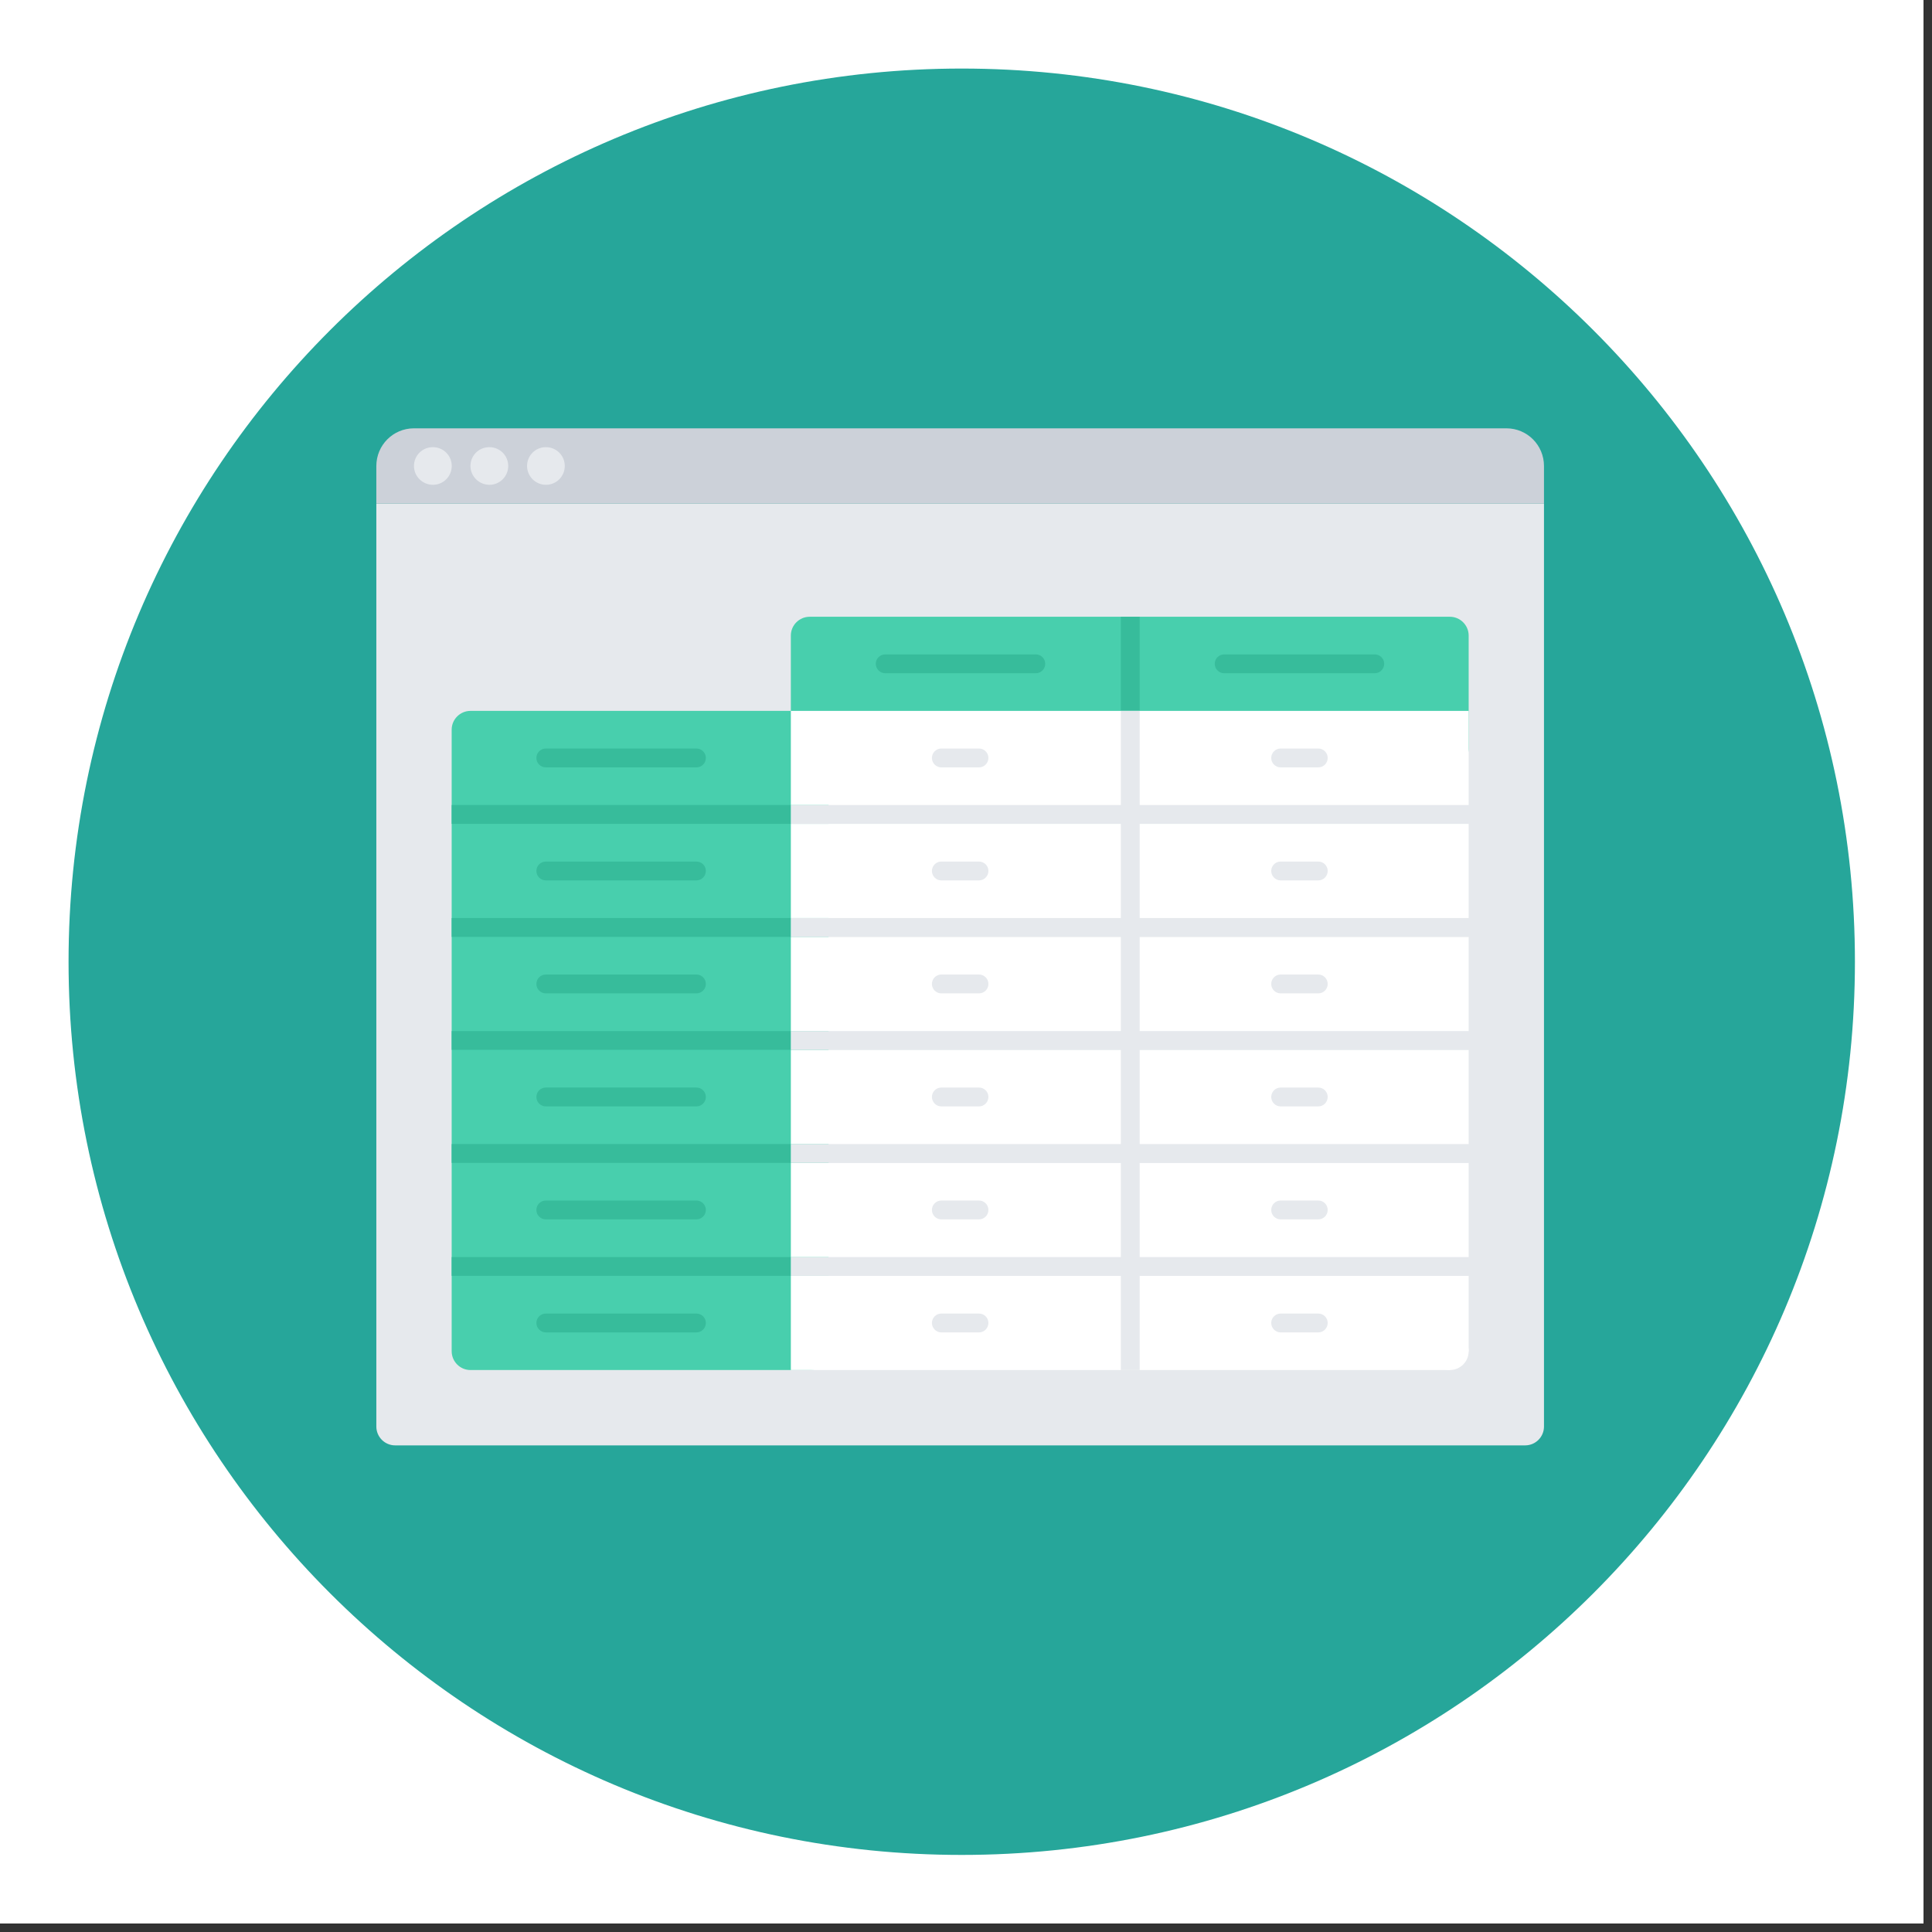 <?xml version="1.0" encoding="UTF-8"?> <svg xmlns="http://www.w3.org/2000/svg" xmlns:xlink="http://www.w3.org/1999/xlink" width="150" zoomAndPan="magnify" viewBox="0 0 112.5 112.5" height="150" preserveAspectRatio="xMidYMid meet" version="1.0"><rect x="0" y="0" width="112.5" height="112.5" fill="#333333" stroke="none"/><defs><clipPath id="e5141c4a91"><path d="M 0 0 L 112.004 0 L 112.004 112.004 L 0 112.004 Z M 0 0 " clip-rule="nonzero"></path></clipPath><clipPath id="e626ac97be"><path d="M 3.992 3.992 L 108.012 3.992 L 108.012 108.012 L 3.992 108.012 Z M 3.992 3.992 " clip-rule="nonzero"></path></clipPath><clipPath id="3702dce95c"><path d="M 56 3.992 C 27.277 3.992 3.992 27.277 3.992 56 C 3.992 84.727 27.277 108.012 56 108.012 C 84.727 108.012 108.012 84.727 108.012 56 C 108.012 27.277 84.727 3.992 56 3.992 Z M 56 3.992 " clip-rule="nonzero"></path></clipPath></defs><g clip-path="url(#e5141c4a91)"><path fill="#ffffff" d="M 0 0 L 112.004 0 L 112.004 112.004 L 0 112.004 Z M 0 0 " fill-opacity="1" fill-rule="nonzero"></path><path fill="#ffffff" d="M 0 0 L 112.004 0 L 112.004 112.004 L 0 112.004 Z M 0 0 " fill-opacity="1" fill-rule="nonzero"></path></g><g clip-path="url(#e626ac97be)"><g clip-path="url(#3702dce95c)"><path fill="#26a69a" d="M 3.992 3.992 L 108.012 3.992 L 108.012 108.012 L 3.992 108.012 Z M 3.992 3.992 " fill-opacity="1" fill-rule="nonzero"></path></g></g><path fill="#e6e9ed" d="M 21.914 83.066 C 21.914 83.672 22.406 84.164 23.008 84.164 L 88.812 84.164 C 89.414 84.164 89.906 83.672 89.906 83.066 L 89.906 29.328 L 21.914 29.328 Z M 21.914 83.066 " fill-opacity="1" fill-rule="nonzero"></path><path fill="#ccd1d9" d="M 89.906 27.137 L 89.906 29.328 L 21.914 29.328 L 21.914 27.137 C 21.914 25.922 22.891 24.941 24.105 24.941 L 87.715 24.941 C 88.93 24.941 89.906 25.922 89.906 27.137 Z M 89.906 27.137 " fill-opacity="1" fill-rule="nonzero"></path><path fill="#e6e9ed" d="M 25.211 26.039 L 25.199 26.039 C 24.594 26.039 24.105 26.527 24.105 27.133 C 24.105 27.738 24.602 28.23 25.211 28.23 C 25.816 28.23 26.305 27.738 26.305 27.133 C 26.305 26.527 25.816 26.039 25.211 26.039 Z M 25.211 26.039 " fill-opacity="1" fill-rule="nonzero"></path><path fill="#e6e9ed" d="M 28.5 26.039 L 28.488 26.039 C 27.883 26.039 27.395 26.527 27.395 27.133 C 27.395 27.738 27.895 28.23 28.5 28.23 C 29.105 28.23 29.594 27.738 29.594 27.133 C 29.594 26.527 29.105 26.039 28.5 26.039 Z M 28.5 26.039 " fill-opacity="1" fill-rule="nonzero"></path><path fill="#e6e9ed" d="M 31.793 26.039 L 31.781 26.039 C 31.176 26.039 30.691 26.527 30.691 27.133 C 30.691 27.738 31.184 28.23 31.793 28.23 C 32.398 28.23 32.887 27.738 32.887 27.133 C 32.887 26.527 32.398 26.039 31.793 26.039 Z M 31.793 26.039 " fill-opacity="1" fill-rule="nonzero"></path><path fill="#ffffff" d="M 65.812 74.293 L 85.52 74.293 L 85.52 78.68 L 84.426 79.777 L 65.812 79.777 Z M 65.812 74.293 " fill-opacity="1" fill-rule="nonzero"></path><path fill="#48cfad" d="M 26.301 42.488 C 26.301 41.887 26.793 41.395 27.395 41.395 L 47.148 41.395 C 47.754 41.395 48.246 41.887 48.246 42.488 L 48.246 78.68 C 48.246 79.285 47.754 79.777 47.148 79.777 L 27.395 79.777 C 26.793 79.777 26.301 79.285 26.301 78.68 Z M 26.301 42.488 " fill-opacity="1" fill-rule="nonzero"></path><path fill="#48cfad" d="M 46.051 37.008 C 46.051 36.406 46.543 35.914 47.148 35.914 L 84.426 35.914 C 85.027 35.914 85.52 36.406 85.52 37.008 L 85.52 43.59 C 85.52 44.195 85.027 44.688 84.426 44.688 L 47.148 44.688 C 46.543 44.688 46.051 44.195 46.051 43.59 Z M 46.051 37.008 " fill-opacity="1" fill-rule="nonzero"></path><path fill="#ffffff" d="M 46.051 74.293 L 65.812 74.293 L 65.812 79.777 L 46.051 79.777 Z M 46.051 74.293 " fill-opacity="1" fill-rule="nonzero"></path><path fill="#37bc9b" d="M 65.266 35.914 L 66.363 35.914 L 66.363 41.395 L 65.266 41.395 Z M 65.266 35.914 " fill-opacity="1" fill-rule="nonzero"></path><path fill="#37bc9b" d="M 26.301 73.199 L 46.051 73.199 L 46.051 74.293 L 26.301 74.293 Z M 26.301 73.199 " fill-opacity="1" fill-rule="nonzero"></path><path fill="#e6e9ed" d="M 46.051 73.199 L 85.52 73.199 L 85.52 74.293 L 46.051 74.293 Z M 46.051 73.199 " fill-opacity="1" fill-rule="nonzero"></path><path fill="#ffffff" d="M 65.812 67.715 L 85.52 67.715 L 85.52 73.199 L 65.812 73.199 Z M 65.812 67.715 " fill-opacity="1" fill-rule="nonzero"></path><path fill="#ffffff" d="M 46.051 67.715 L 65.812 67.715 L 65.812 73.199 L 46.051 73.199 Z M 46.051 67.715 " fill-opacity="1" fill-rule="nonzero"></path><path fill="#37bc9b" d="M 26.301 66.617 L 46.051 66.617 L 46.051 67.715 L 26.301 67.715 Z M 26.301 66.617 " fill-opacity="1" fill-rule="nonzero"></path><path fill="#e6e9ed" d="M 46.051 66.617 L 85.52 66.617 L 85.52 67.715 L 46.051 67.715 Z M 46.051 66.617 " fill-opacity="1" fill-rule="nonzero"></path><path fill="#ffffff" d="M 65.812 61.133 L 85.52 61.133 L 85.52 66.617 L 65.812 66.617 Z M 65.812 61.133 " fill-opacity="1" fill-rule="nonzero"></path><path fill="#ffffff" d="M 46.051 61.133 L 65.812 61.133 L 65.812 66.617 L 46.051 66.617 Z M 46.051 61.133 " fill-opacity="1" fill-rule="nonzero"></path><path fill="#37bc9b" d="M 26.301 60.039 L 46.051 60.039 L 46.051 61.133 L 26.301 61.133 Z M 26.301 60.039 " fill-opacity="1" fill-rule="nonzero"></path><path fill="#e6e9ed" d="M 46.051 60.039 L 85.52 60.039 L 85.52 61.133 L 46.051 61.133 Z M 46.051 60.039 " fill-opacity="1" fill-rule="nonzero"></path><path fill="#ffffff" d="M 65.812 54.555 L 85.52 54.555 L 85.52 60.039 L 65.812 60.039 Z M 65.812 54.555 " fill-opacity="1" fill-rule="nonzero"></path><path fill="#ffffff" d="M 46.051 54.555 L 65.812 54.555 L 65.812 60.039 L 46.051 60.039 Z M 46.051 54.555 " fill-opacity="1" fill-rule="nonzero"></path><path fill="#37bc9b" d="M 26.301 53.457 L 46.051 53.457 L 46.051 54.555 L 26.301 54.555 Z M 26.301 53.457 " fill-opacity="1" fill-rule="nonzero"></path><path fill="#e6e9ed" d="M 46.051 53.457 L 85.52 53.457 L 85.52 54.555 L 46.051 54.555 Z M 46.051 53.457 " fill-opacity="1" fill-rule="nonzero"></path><path fill="#ffffff" d="M 65.812 47.973 L 85.52 47.973 L 85.52 53.457 L 65.812 53.457 Z M 65.812 47.973 " fill-opacity="1" fill-rule="nonzero"></path><path fill="#ffffff" d="M 46.051 47.973 L 65.812 47.973 L 65.812 53.457 L 46.051 53.457 Z M 46.051 47.973 " fill-opacity="1" fill-rule="nonzero"></path><path fill="#37bc9b" d="M 26.301 46.875 L 46.051 46.875 L 46.051 47.973 L 26.301 47.973 Z M 26.301 46.875 " fill-opacity="1" fill-rule="nonzero"></path><path fill="#e6e9ed" d="M 46.051 46.875 L 85.52 46.875 L 85.52 47.973 L 46.051 47.973 Z M 46.051 46.875 " fill-opacity="1" fill-rule="nonzero"></path><path fill="#ffffff" d="M 65.812 41.395 L 85.52 41.395 L 85.52 46.875 L 65.812 46.875 Z M 65.812 41.395 " fill-opacity="1" fill-rule="nonzero"></path><path fill="#ffffff" d="M 46.051 41.395 L 65.812 41.395 L 65.812 46.875 L 46.051 46.875 Z M 46.051 41.395 " fill-opacity="1" fill-rule="nonzero"></path><path fill="#e6e9ed" d="M 54.812 44.684 L 57.008 44.684 C 57.309 44.684 57.555 44.438 57.555 44.137 C 57.555 43.832 57.309 43.586 57.008 43.586 L 54.812 43.586 C 54.512 43.586 54.266 43.832 54.266 44.137 C 54.266 44.438 54.512 44.684 54.812 44.684 Z M 54.812 44.684 " fill-opacity="1" fill-rule="nonzero"></path><path fill="#e6e9ed" d="M 54.812 51.266 L 57.008 51.266 C 57.309 51.266 57.555 51.016 57.555 50.715 C 57.555 50.414 57.309 50.168 57.008 50.168 L 54.812 50.168 C 54.512 50.168 54.266 50.414 54.266 50.715 C 54.266 51.016 54.512 51.266 54.812 51.266 Z M 54.812 51.266 " fill-opacity="1" fill-rule="nonzero"></path><path fill="#e6e9ed" d="M 54.812 57.844 L 57.008 57.844 C 57.309 57.844 57.555 57.598 57.555 57.297 C 57.555 56.992 57.309 56.746 57.008 56.746 L 54.812 56.746 C 54.512 56.746 54.266 56.992 54.266 57.297 C 54.266 57.598 54.512 57.844 54.812 57.844 Z M 54.812 57.844 " fill-opacity="1" fill-rule="nonzero"></path><path fill="#e6e9ed" d="M 54.812 64.426 L 57.008 64.426 C 57.309 64.426 57.555 64.176 57.555 63.875 C 57.555 63.574 57.309 63.328 57.008 63.328 L 54.812 63.328 C 54.512 63.328 54.266 63.574 54.266 63.875 C 54.266 64.176 54.512 64.426 54.812 64.426 Z M 54.812 64.426 " fill-opacity="1" fill-rule="nonzero"></path><path fill="#e6e9ed" d="M 54.812 71.004 L 57.008 71.004 C 57.309 71.004 57.555 70.758 57.555 70.457 C 57.555 70.152 57.309 69.906 57.008 69.906 L 54.812 69.906 C 54.512 69.906 54.266 70.152 54.266 70.457 C 54.266 70.758 54.512 71.004 54.812 71.004 Z M 54.812 71.004 " fill-opacity="1" fill-rule="nonzero"></path><path fill="#e6e9ed" d="M 54.812 77.586 L 57.008 77.586 C 57.309 77.586 57.555 77.336 57.555 77.035 C 57.555 76.734 57.309 76.488 57.008 76.488 L 54.812 76.488 C 54.512 76.488 54.266 76.734 54.266 77.035 C 54.266 77.336 54.512 77.586 54.812 77.586 Z M 54.812 77.586 " fill-opacity="1" fill-rule="nonzero"></path><path fill="#e6e9ed" d="M 74.57 44.684 L 76.766 44.684 C 77.066 44.684 77.312 44.438 77.312 44.137 C 77.312 43.832 77.066 43.586 76.766 43.586 L 74.57 43.586 C 74.27 43.586 74.023 43.832 74.023 44.137 C 74.023 44.438 74.27 44.684 74.57 44.684 Z M 74.57 44.684 " fill-opacity="1" fill-rule="nonzero"></path><path fill="#e6e9ed" d="M 74.57 51.266 L 76.766 51.266 C 77.066 51.266 77.312 51.016 77.312 50.715 C 77.312 50.414 77.066 50.168 76.766 50.168 L 74.57 50.168 C 74.27 50.168 74.023 50.414 74.023 50.715 C 74.023 51.016 74.27 51.266 74.57 51.266 Z M 74.57 51.266 " fill-opacity="1" fill-rule="nonzero"></path><path fill="#e6e9ed" d="M 74.57 57.844 L 76.766 57.844 C 77.066 57.844 77.312 57.598 77.312 57.297 C 77.312 56.992 77.066 56.746 76.766 56.746 L 74.57 56.746 C 74.27 56.746 74.023 56.992 74.023 57.297 C 74.023 57.598 74.27 57.844 74.57 57.844 Z M 74.57 57.844 " fill-opacity="1" fill-rule="nonzero"></path><path fill="#e6e9ed" d="M 74.57 64.426 L 76.766 64.426 C 77.066 64.426 77.312 64.176 77.312 63.875 C 77.312 63.574 77.066 63.328 76.766 63.328 L 74.57 63.328 C 74.27 63.328 74.023 63.574 74.023 63.875 C 74.023 64.176 74.27 64.426 74.57 64.426 Z M 74.57 64.426 " fill-opacity="1" fill-rule="nonzero"></path><path fill="#e6e9ed" d="M 74.57 71.004 L 76.766 71.004 C 77.066 71.004 77.312 70.758 77.312 70.457 C 77.312 70.152 77.066 69.906 76.766 69.906 L 74.57 69.906 C 74.27 69.906 74.023 70.152 74.023 70.457 C 74.023 70.758 74.27 71.004 74.57 71.004 Z M 74.57 71.004 " fill-opacity="1" fill-rule="nonzero"></path><path fill="#e6e9ed" d="M 74.57 77.586 L 76.766 77.586 C 77.066 77.586 77.312 77.336 77.312 77.035 C 77.312 76.734 77.066 76.488 76.766 76.488 L 74.57 76.488 C 74.27 76.488 74.023 76.734 74.023 77.035 C 74.023 77.336 74.27 77.586 74.57 77.586 Z M 74.57 77.586 " fill-opacity="1" fill-rule="nonzero"></path><path fill="#37bc9b" d="M 31.785 44.684 L 40.555 44.684 C 40.855 44.684 41.102 44.438 41.102 44.137 C 41.102 43.832 40.855 43.586 40.555 43.586 L 31.785 43.586 C 31.48 43.586 31.234 43.832 31.234 44.137 C 31.234 44.438 31.48 44.684 31.785 44.684 Z M 31.785 44.684 " fill-opacity="1" fill-rule="nonzero"></path><path fill="#37bc9b" d="M 31.785 51.266 L 40.555 51.266 C 40.855 51.266 41.102 51.016 41.102 50.715 C 41.102 50.414 40.855 50.168 40.555 50.168 L 31.785 50.168 C 31.48 50.168 31.234 50.414 31.234 50.715 C 31.234 51.016 31.48 51.266 31.785 51.266 Z M 31.785 51.266 " fill-opacity="1" fill-rule="nonzero"></path><path fill="#37bc9b" d="M 51.547 39.203 L 60.316 39.203 C 60.617 39.203 60.863 38.953 60.863 38.652 C 60.863 38.352 60.617 38.105 60.316 38.105 L 51.547 38.105 C 51.246 38.105 50.996 38.352 50.996 38.652 C 50.996 38.953 51.246 39.203 51.547 39.203 Z M 51.547 39.203 " fill-opacity="1" fill-rule="nonzero"></path><path fill="#37bc9b" d="M 71.281 39.203 L 80.051 39.203 C 80.352 39.203 80.602 38.953 80.602 38.652 C 80.602 38.352 80.352 38.105 80.051 38.105 L 71.281 38.105 C 70.98 38.105 70.734 38.352 70.734 38.652 C 70.734 38.953 70.98 39.203 71.281 39.203 Z M 71.281 39.203 " fill-opacity="1" fill-rule="nonzero"></path><path fill="#37bc9b" d="M 31.785 57.844 L 40.555 57.844 C 40.855 57.844 41.102 57.598 41.102 57.297 C 41.102 56.992 40.855 56.746 40.555 56.746 L 31.785 56.746 C 31.48 56.746 31.234 56.992 31.234 57.297 C 31.234 57.598 31.48 57.844 31.785 57.844 Z M 31.785 57.844 " fill-opacity="1" fill-rule="nonzero"></path><path fill="#37bc9b" d="M 31.785 64.426 L 40.555 64.426 C 40.855 64.426 41.102 64.176 41.102 63.875 C 41.102 63.574 40.855 63.328 40.555 63.328 L 31.785 63.328 C 31.48 63.328 31.234 63.574 31.234 63.875 C 31.234 64.176 31.48 64.426 31.785 64.426 Z M 31.785 64.426 " fill-opacity="1" fill-rule="nonzero"></path><path fill="#37bc9b" d="M 31.785 71.004 L 40.555 71.004 C 40.855 71.004 41.102 70.758 41.102 70.457 C 41.102 70.152 40.855 69.906 40.555 69.906 L 31.785 69.906 C 31.48 69.906 31.234 70.152 31.234 70.457 C 31.234 70.758 31.48 71.004 31.785 71.004 Z M 31.785 71.004 " fill-opacity="1" fill-rule="nonzero"></path><path fill="#37bc9b" d="M 31.785 77.586 L 40.555 77.586 C 40.855 77.586 41.102 77.336 41.102 77.035 C 41.102 76.734 40.855 76.488 40.555 76.488 L 31.785 76.488 C 31.48 76.488 31.234 76.734 31.234 77.035 C 31.234 77.336 31.48 77.586 31.785 77.586 Z M 31.785 77.586 " fill-opacity="1" fill-rule="nonzero"></path><path fill="#e6e9ed" d="M 65.266 41.395 L 66.363 41.395 L 66.363 79.777 L 65.266 79.777 Z M 65.266 41.395 " fill-opacity="1" fill-rule="nonzero"></path><path fill="#ffffff" d="M 85.52 78.68 C 85.52 78.828 85.492 78.965 85.438 79.102 C 85.383 79.234 85.301 79.355 85.199 79.457 C 85.098 79.559 84.977 79.637 84.844 79.695 C 84.711 79.75 84.57 79.777 84.426 79.777 C 84.277 79.777 84.137 79.75 84.004 79.695 C 83.871 79.637 83.75 79.559 83.648 79.457 C 83.547 79.355 83.465 79.234 83.41 79.102 C 83.355 78.965 83.328 78.828 83.328 78.68 C 83.328 78.535 83.355 78.395 83.41 78.262 C 83.465 78.125 83.547 78.008 83.648 77.906 C 83.75 77.801 83.871 77.723 84.004 77.668 C 84.137 77.613 84.277 77.586 84.426 77.586 C 84.57 77.586 84.711 77.613 84.844 77.668 C 84.977 77.723 85.098 77.801 85.199 77.906 C 85.301 78.008 85.383 78.125 85.438 78.262 C 85.492 78.395 85.52 78.535 85.52 78.68 Z M 85.52 78.68 " fill-opacity="1" fill-rule="nonzero"></path></svg> 